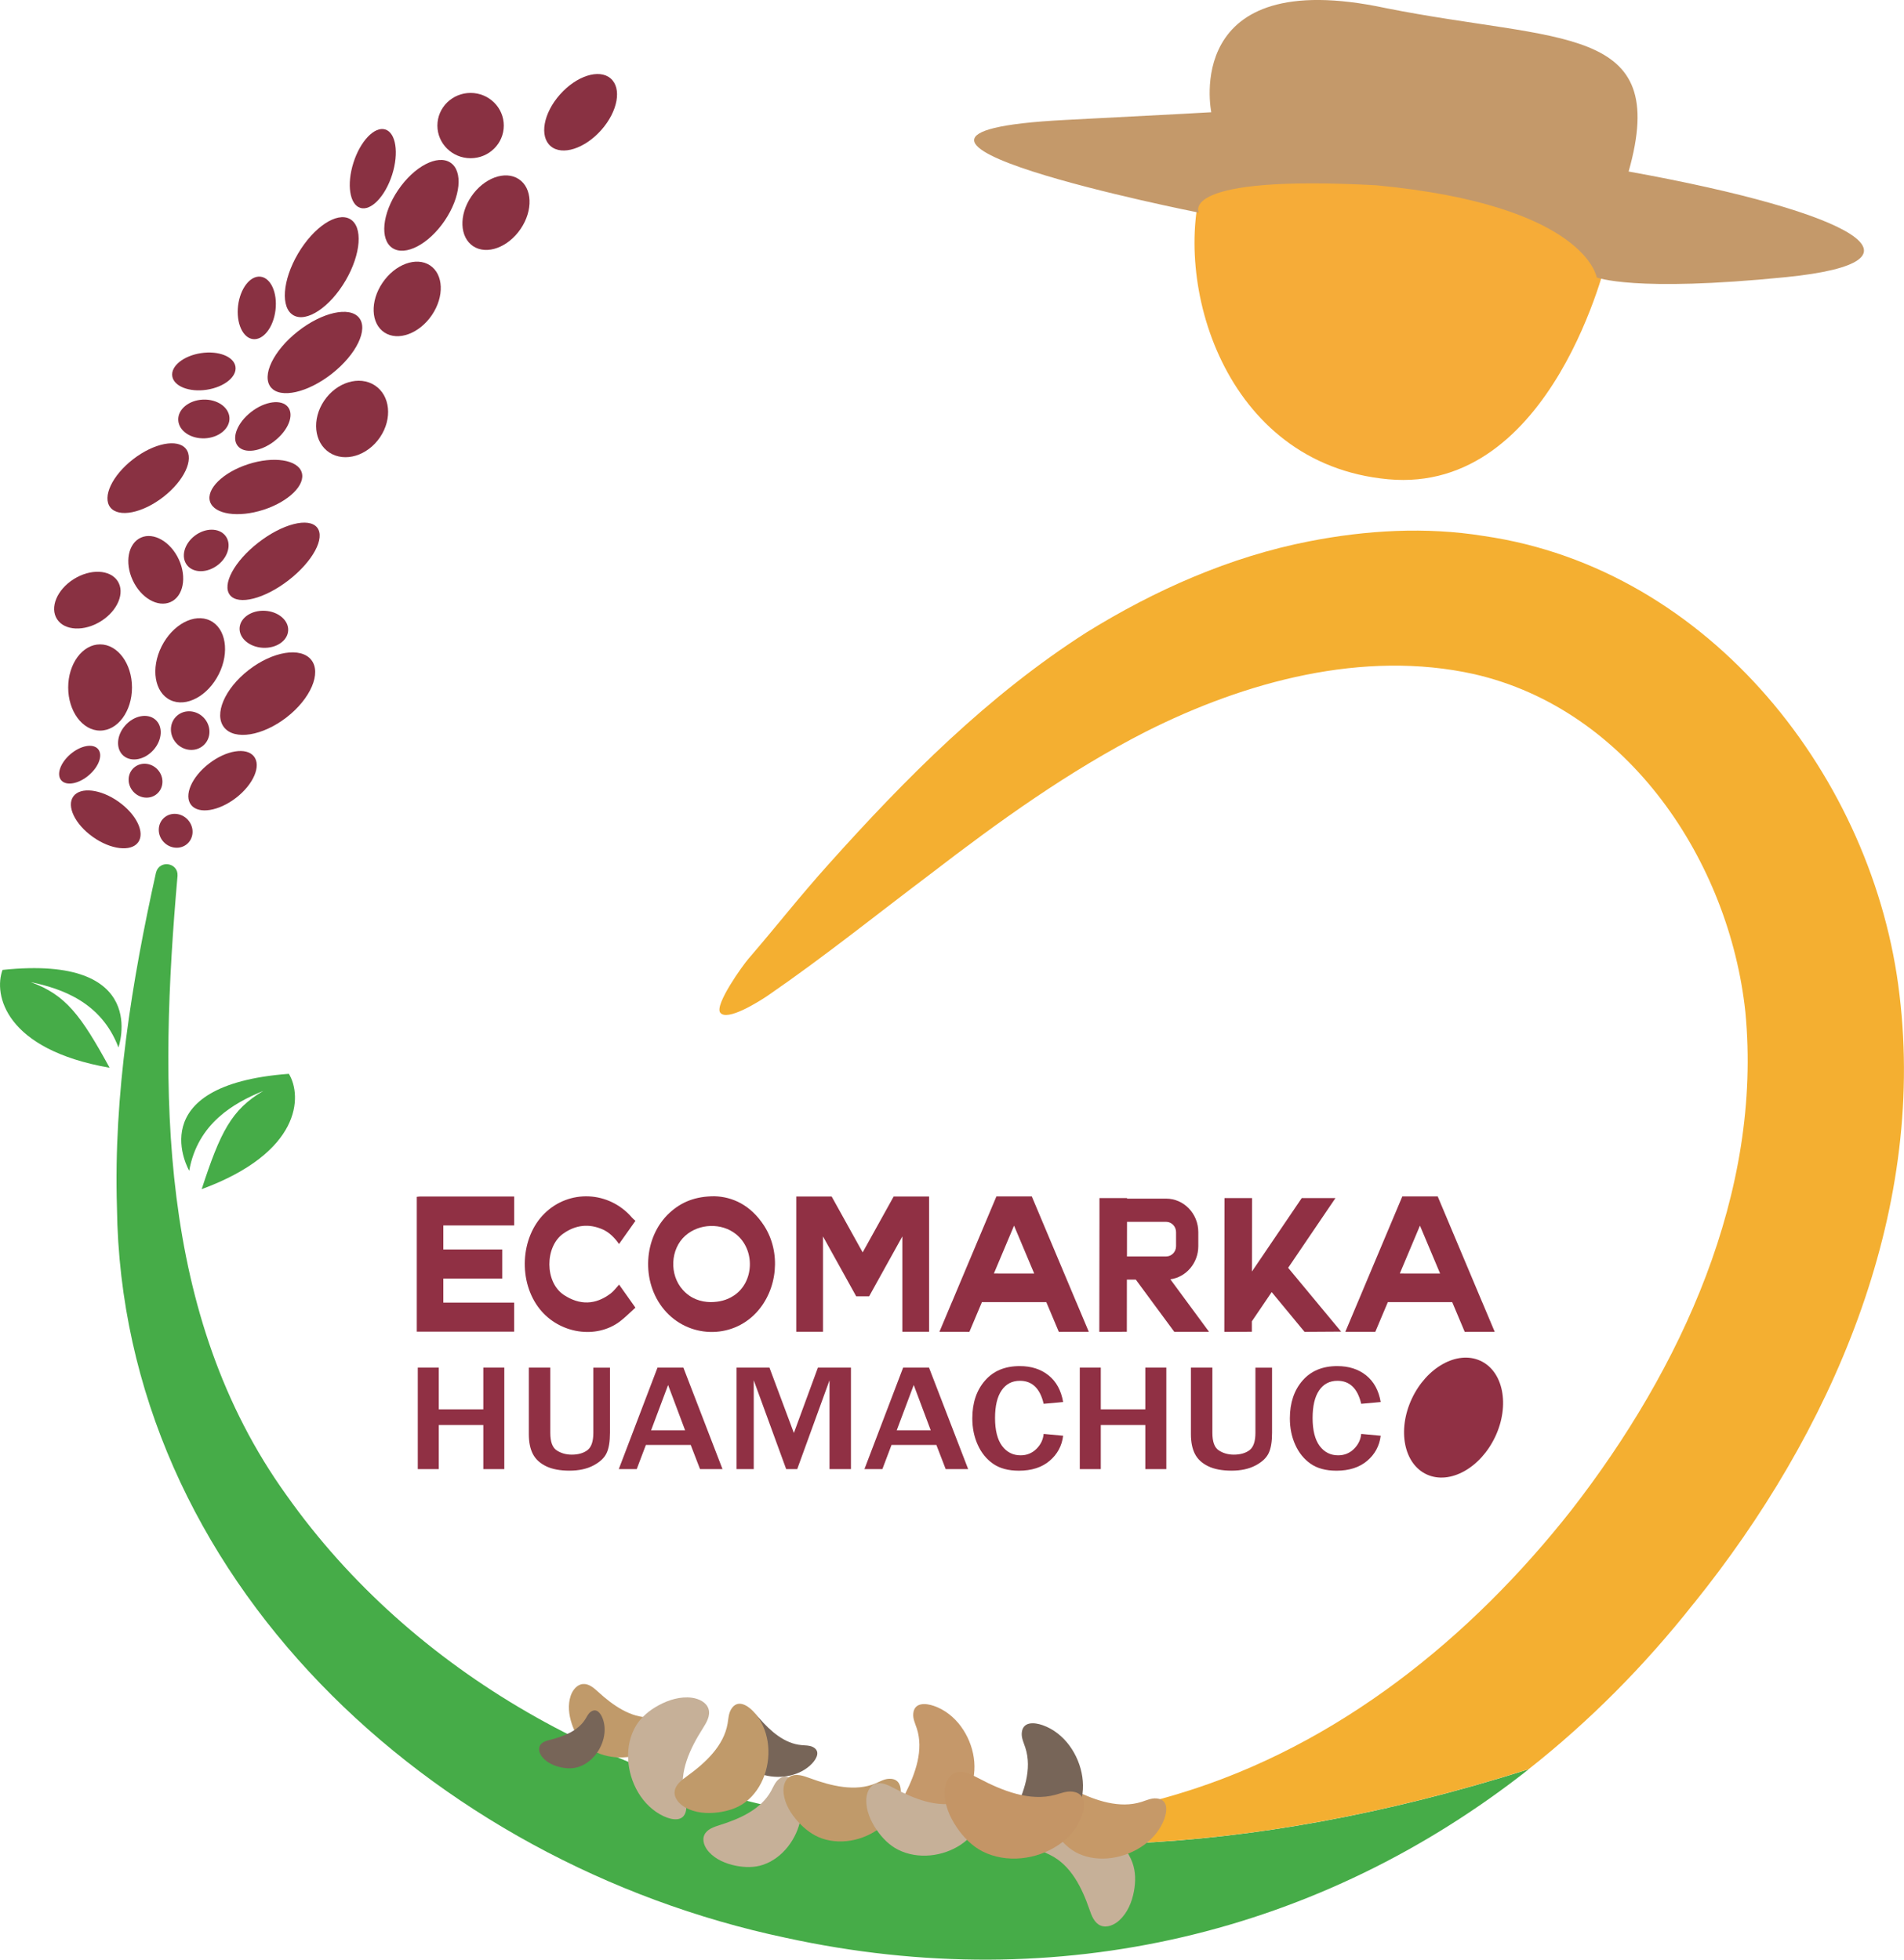 <svg width="102" height="105" viewBox="0 0 102 105" fill="none" xmlns="http://www.w3.org/2000/svg">
<g clip-path="url(#clip0_120_2517)">
<path d="M80.106 76.969C79.318 78.654 77.676 79.565 76.442 79.007C75.207 78.447 74.846 76.629 75.634 74.944C76.423 73.261 78.064 72.348 79.298 72.908C80.532 73.466 80.894 75.286 80.106 76.971" fill="#903044"/>
<path d="M27.017 78.717H25.892V76.355H23.506V78.717H22.381V73.279H23.506V75.514H25.892V73.279H27.017V78.717Z" fill="#903044"/>
<path d="M32.677 73.279V76.772C32.677 77.245 32.616 77.611 32.494 77.864C32.373 78.12 32.137 78.339 31.788 78.523C31.439 78.707 31.011 78.8 30.509 78.8C30.008 78.8 29.58 78.722 29.252 78.561C28.925 78.402 28.689 78.183 28.546 77.906C28.403 77.629 28.33 77.275 28.33 76.844V73.279H29.48V76.772C29.48 77.251 29.594 77.566 29.826 77.715C30.056 77.865 30.323 77.941 30.628 77.941C30.979 77.941 31.26 77.86 31.47 77.701C31.681 77.539 31.786 77.231 31.786 76.774V73.281H32.679L32.677 73.279Z" fill="#903044"/>
<path d="M38.706 78.717H37.502L37.003 77.422H34.601L34.11 78.717H33.149L35.223 73.279H36.61L38.706 78.717ZM36.702 76.638L35.791 74.21L34.88 76.638H36.702Z" fill="#903044"/>
<path d="M45.587 78.717H44.438V73.957L42.708 78.717H42.117L40.379 73.957V78.717H39.459V73.279H41.221L42.529 76.781L43.816 73.279H45.587V78.717Z" fill="#903044"/>
<path d="M51.866 78.717H50.662L50.163 77.422H47.76L47.27 78.717H46.309L48.382 73.279H49.769L51.866 78.717ZM49.861 76.638L48.95 74.21L48.039 76.638H49.861Z" fill="#903044"/>
<path d="M55.91 76.83L56.954 76.929C56.887 77.473 56.645 77.921 56.228 78.274C55.812 78.626 55.265 78.802 54.588 78.802C54.017 78.802 53.552 78.677 53.198 78.428C52.843 78.179 52.568 77.84 52.377 77.411C52.184 76.984 52.088 76.512 52.088 75.998C52.088 75.168 52.314 74.494 52.766 73.975C53.216 73.455 53.837 73.197 54.628 73.197C55.247 73.197 55.763 73.362 56.175 73.694C56.588 74.026 56.847 74.501 56.954 75.122L55.91 75.217C55.719 74.396 55.294 73.985 54.639 73.985C54.219 73.985 53.89 74.156 53.657 74.499C53.423 74.84 53.306 75.334 53.306 75.982C53.306 76.63 53.432 77.138 53.682 77.474C53.933 77.809 54.264 77.978 54.675 77.978C55.005 77.978 55.285 77.865 55.517 77.639C55.749 77.412 55.88 77.144 55.91 76.83Z" fill="#903044"/>
<path d="M62.482 78.717H61.356V76.355H58.971V78.717H57.846V73.279H58.971V75.514H61.356V73.279H62.482V78.717Z" fill="#903044"/>
<path d="M68.146 73.279V76.772C68.146 77.245 68.085 77.611 67.963 77.864C67.841 78.12 67.606 78.339 67.257 78.523C66.908 78.707 66.48 78.8 65.978 78.8C65.476 78.8 65.049 78.722 64.721 78.561C64.394 78.402 64.158 78.183 64.015 77.906C63.872 77.629 63.799 77.275 63.799 76.844V73.279H64.949V76.772C64.949 77.251 65.063 77.566 65.295 77.715C65.525 77.865 65.792 77.941 66.097 77.941C66.447 77.941 66.729 77.86 66.939 77.701C67.149 77.539 67.255 77.231 67.255 76.774V73.281H68.147L68.146 73.279Z" fill="#903044"/>
<path d="M72.922 76.83L73.966 76.929C73.899 77.473 73.657 77.921 73.24 78.274C72.823 78.626 72.277 78.802 71.599 78.802C71.029 78.802 70.564 78.677 70.209 78.428C69.855 78.179 69.58 77.84 69.388 77.411C69.195 76.984 69.1 76.512 69.1 75.998C69.1 75.168 69.326 74.494 69.777 73.975C70.228 73.455 70.849 73.197 71.639 73.197C72.258 73.197 72.775 73.362 73.187 73.694C73.6 74.026 73.859 74.501 73.966 75.122L72.922 75.217C72.73 74.396 72.306 73.985 71.651 73.985C71.23 73.985 70.901 74.156 70.668 74.499C70.435 74.84 70.318 75.334 70.318 75.982C70.318 76.63 70.444 77.138 70.694 77.474C70.944 77.809 71.276 77.978 71.686 77.978C72.017 77.978 72.297 77.865 72.529 77.639C72.76 77.412 72.892 77.144 72.922 76.83Z" fill="#903044"/>
<path d="M26.989 6.729C26.989 7.695 26.193 8.478 25.211 8.478C24.228 8.478 23.432 7.695 23.432 6.729C23.432 5.763 24.228 4.979 25.211 4.979C26.193 4.979 26.989 5.763 26.989 6.729Z" fill="#893142"/>
<path d="M23.826 11.819C22.97 13.084 21.716 13.743 21.026 13.292C20.336 12.84 20.47 11.448 21.327 10.184C22.183 8.92 23.436 8.26 24.127 8.712C24.817 9.163 24.682 10.555 23.826 11.819Z" fill="#893142"/>
<path d="M27.894 12.261C27.22 13.255 26.084 13.673 25.353 13.195C24.622 12.715 24.575 11.523 25.248 10.53C25.922 9.536 27.059 9.118 27.79 9.596C28.52 10.074 28.567 11.267 27.894 12.261Z" fill="#893142"/>
<path d="M23.137 16.882C22.464 17.876 21.327 18.294 20.596 17.816C19.865 17.338 19.818 16.144 20.492 15.151C21.165 14.157 22.302 13.739 23.033 14.217C23.763 14.695 23.811 15.888 23.137 16.882Z" fill="#893142"/>
<path d="M20.359 23.428C19.686 24.422 18.472 24.789 17.645 24.248C16.82 23.706 16.696 22.463 17.366 21.469C18.04 20.476 19.254 20.109 20.08 20.649C20.907 21.191 21.031 22.434 20.359 23.428Z" fill="#893142"/>
<path d="M32.214 6.964C31.328 7.966 30.112 8.356 29.5 7.831C28.887 7.307 29.108 6.069 29.995 5.067C30.882 4.064 32.096 3.675 32.709 4.199C33.323 4.724 33.101 5.961 32.214 6.964Z" fill="#893142"/>
<path d="M18.51 15.038C17.674 16.463 16.425 17.294 15.723 16.895C15.02 16.497 15.128 15.017 15.963 13.593C16.8 12.168 18.048 11.337 18.75 11.736C19.454 12.134 19.345 13.614 18.51 15.038Z" fill="#893142"/>
<path d="M17.792 20.015C16.488 21.044 15.019 21.375 14.51 20.752C14.001 20.129 14.647 18.79 15.951 17.759C17.256 16.73 18.724 16.4 19.233 17.023C19.742 17.646 19.096 18.984 17.792 20.015Z" fill="#893142"/>
<path d="M11.075 20.883C10.14 21.025 9.313 20.7 9.229 20.159C9.143 19.617 9.834 19.063 10.768 18.921C11.703 18.779 12.529 19.104 12.614 19.645C12.7 20.187 12.01 20.741 11.075 20.883Z" fill="#893142"/>
<path d="M14.115 27.315C12.761 27.752 11.479 27.56 11.254 26.885C11.029 26.21 11.944 25.308 13.3 24.871C14.654 24.433 15.935 24.628 16.16 25.301C16.386 25.976 15.469 26.878 14.115 27.315Z" fill="#893142"/>
<path d="M15.465 31.086C14.177 32.086 12.77 32.446 12.322 31.888C11.874 31.33 12.555 30.068 13.845 29.068C15.133 28.067 16.541 27.709 16.988 28.265C17.436 28.824 16.754 30.087 15.465 31.086Z" fill="#893142"/>
<path d="M15.357 38.433C14.068 39.432 12.57 39.677 12.008 38.977C11.446 38.278 12.035 36.898 13.323 35.899C14.612 34.899 16.112 34.654 16.672 35.354C17.235 36.053 16.645 37.433 15.357 38.433Z" fill="#893142"/>
<path d="M12.653 42.743C11.725 43.463 10.645 43.638 10.242 43.134C9.837 42.63 10.262 41.637 11.19 40.919C12.117 40.199 13.198 40.023 13.601 40.526C14.006 41.03 13.581 42.023 12.653 42.743Z" fill="#893142"/>
<path d="M6.356 42.961C7.315 43.641 7.781 44.616 7.399 45.135C7.017 45.655 5.93 45.524 4.974 44.844C4.016 44.163 3.549 43.19 3.931 42.67C4.314 42.149 5.401 42.28 6.358 42.961" fill="#893142"/>
<path d="M8.747 26.629C7.63 27.496 6.36 27.748 5.913 27.191C5.465 26.633 6.008 25.478 7.125 24.611C8.242 23.743 9.512 23.491 9.96 24.048C10.407 24.605 9.864 25.761 8.747 26.629Z" fill="#893142"/>
<path d="M14.759 16.613C14.649 17.537 14.11 18.233 13.556 18.17C13.003 18.107 12.644 17.305 12.754 16.381C12.866 15.457 13.403 14.76 13.957 14.825C14.51 14.888 14.869 15.689 14.759 16.613Z" fill="#893142"/>
<path d="M14.706 23.631C13.964 24.207 13.081 24.325 12.737 23.895C12.391 23.465 12.713 22.649 13.456 22.071C14.198 21.494 15.081 21.376 15.425 21.807C15.77 22.237 15.448 23.052 14.706 23.629" fill="#893142"/>
<path d="M9.583 29.983C10.02 30.936 9.82 31.955 9.136 32.259C8.453 32.563 7.543 32.036 7.106 31.082C6.668 30.129 6.868 29.109 7.552 28.805C8.236 28.502 9.145 29.029 9.583 29.983Z" fill="#893142"/>
<path d="M5.413 33.282C4.516 33.847 3.462 33.8 3.058 33.179C2.653 32.557 3.051 31.597 3.947 31.032C4.844 30.466 5.896 30.513 6.302 31.134C6.707 31.756 6.31 32.716 5.413 33.282Z" fill="#893142"/>
<path d="M7.071 36.837C7.071 38.113 6.306 39.147 5.362 39.147C4.418 39.147 3.653 38.113 3.653 36.837C3.653 35.56 4.418 34.526 5.362 34.526C6.306 34.526 7.071 35.56 7.071 36.837Z" fill="#893142"/>
<path d="M11.722 36.121C11.133 37.298 9.97 37.919 9.124 37.51C8.277 37.101 8.067 35.816 8.655 34.639C9.244 33.462 10.406 32.84 11.254 33.249C12.101 33.658 12.311 34.944 11.723 36.121" fill="#893142"/>
<path d="M11.672 30.272C11.108 30.711 10.37 30.717 10.025 30.288C9.679 29.857 9.858 29.153 10.423 28.714C10.988 28.277 11.725 28.27 12.07 28.7C12.415 29.13 12.237 29.834 11.672 30.272Z" fill="#893142"/>
<path d="M14.082 34.709C13.364 34.671 12.805 34.197 12.835 33.649C12.865 33.102 13.473 32.688 14.191 32.726C14.909 32.764 15.468 33.238 15.438 33.786C15.408 34.333 14.801 34.747 14.084 34.709" fill="#893142"/>
<path d="M8.232 40.172C7.763 40.709 7.04 40.854 6.618 40.497C6.196 40.14 6.233 39.414 6.702 38.878C7.171 38.341 7.895 38.196 8.317 38.554C8.738 38.911 8.701 39.636 8.232 40.172Z" fill="#893142"/>
<path d="M4.764 41.533C4.223 41.999 3.56 42.124 3.286 41.815C3.011 41.504 3.229 40.877 3.771 40.411C4.313 39.947 4.975 39.821 5.249 40.131C5.524 40.441 5.306 41.068 4.764 41.533Z" fill="#893142"/>
<path d="M9.372 39.731C9.023 39.258 9.104 38.614 9.556 38.292C10.007 37.97 10.656 38.091 11.005 38.563C11.354 39.036 11.271 39.68 10.82 40.002C10.368 40.324 9.721 40.202 9.372 39.731Z" fill="#893142"/>
<path d="M8.694 45.028C8.388 44.613 8.461 44.048 8.856 43.765C9.252 43.483 9.821 43.588 10.127 44.003C10.433 44.418 10.36 44.983 9.965 45.266C9.569 45.548 9.002 45.441 8.694 45.027" fill="#893142"/>
<path d="M7.08 42.343C6.774 41.929 6.847 41.363 7.242 41.081C7.638 40.798 8.207 40.903 8.513 41.318C8.819 41.733 8.746 42.298 8.351 42.581C7.955 42.864 7.387 42.757 7.08 42.342" fill="#893142"/>
<path d="M10.964 23.486C10.206 23.517 9.573 23.078 9.549 22.505C9.524 21.932 10.118 21.442 10.877 21.411C11.635 21.381 12.268 21.819 12.293 22.393C12.317 22.965 11.722 23.455 10.964 23.487" fill="#893142"/>
<path d="M21.009 9.357C20.64 10.517 19.878 11.316 19.304 11.139C18.731 10.963 18.565 9.88 18.934 8.719C19.301 7.559 20.065 6.76 20.638 6.937C21.21 7.113 21.378 8.196 21.009 9.357Z" fill="#893142"/>
<path d="M10.137 62.733C10.137 62.733 7.467 58.138 15.476 57.536C16.199 58.74 16.143 61.748 10.804 63.717C11.805 60.654 12.395 59.459 14.105 58.453C12.541 59.09 10.588 60.183 10.136 62.733" fill="#46AC48"/>
<path d="M6.345 56.125C6.345 56.125 8.121 51.13 0.136 51.969C-0.353 53.283 0.257 56.23 5.872 57.212C4.322 54.378 3.519 53.308 1.652 52.624C3.308 52.97 5.43 53.697 6.346 56.123" fill="#46AC48"/>
<path d="M86.121 13.702C86.121 13.702 83.201 26.501 74.358 25.679C65.514 24.86 62.762 15.014 64.472 9.641C66.224 6.524 76.36 8 76.36 8L86.119 13.702H86.121Z" fill="#F6AC38"/>
<path d="M64.89 6.014C64.89 6.014 63.249 -1.913 74.233 0.433C83.577 2.298 89.5 1.232 87.248 9.19C99.512 11.405 103.849 14.03 95.674 14.85C87.498 15.671 85.537 14.864 85.537 14.864C85.537 14.864 84.954 10.994 73.733 9.928C63.055 9.354 64.222 11.393 64.222 11.393C64.222 11.393 42.866 7.166 57.047 6.428C63.471 6.1 64.89 6.014 64.89 6.014Z" fill="#C4996A"/>
<path d="M44.851 97.433C33.184 95.807 22.107 89.671 15.35 80.118C8.408 70.472 8.513 58.278 9.511 46.923C9.553 46.219 8.539 46.054 8.357 46.753C7.066 52.572 6.077 58.64 6.265 64.697C6.513 84.549 23.117 99.818 42.079 103.826C56.806 107.045 70.826 103.525 81.897 94.798C66.131 99.802 53.82 99.479 44.854 97.433" fill="#46AC48"/>
<path d="M90.736 85.919C98.084 76.802 103.182 65.143 101.759 53.308C100.413 41.729 91.637 30.472 79.482 28.718C76.389 28.218 73.186 28.405 70.121 29.007C65.884 29.834 61.866 31.619 58.226 33.872C52.931 37.253 48.538 41.678 44.408 46.285C42.799 48.077 41.671 49.543 40.11 51.355C39.782 51.729 38.279 53.832 38.58 54.254C38.935 54.754 40.663 53.668 41.172 53.318C44.171 51.252 46.968 48.999 49.852 46.825C53.519 44.003 57.273 41.303 61.374 39.208C66.716 36.514 73.026 34.802 78.965 36.119C87.254 38.012 92.644 46.187 93.502 54.223C94.427 63.889 90.067 73.331 84.194 80.898C78.809 87.748 71.673 93.534 63.177 96.101C57.264 97.894 50.975 98.285 44.849 97.43C53.815 99.476 66.127 99.8 81.892 94.795C85.106 92.261 88.072 89.291 90.734 85.916" fill="#F4AF31"/>
<path d="M57.872 97.682C59.088 97.87 60.251 98.672 60.662 99.793C60.843 100.281 60.843 100.821 60.748 101.332C60.641 101.913 60.404 102.488 59.966 102.891C59.697 103.138 59.301 103.315 58.962 103.175C58.623 103.034 58.479 102.649 58.361 102.306C57.965 101.154 57.38 99.956 56.279 99.402C56.036 99.279 55.763 99.185 55.586 98.983C55.17 98.507 55.636 98.112 56.078 97.907C56.63 97.65 57.258 97.586 57.874 97.682" fill="#C6B098"/>
<path d="M61.264 98.87C60.269 99.583 58.872 99.823 57.775 99.319C57.296 99.098 56.909 98.717 56.607 98.289C56.265 97.804 56.019 97.232 56.039 96.644C56.052 96.281 56.204 95.88 56.545 95.744C56.886 95.606 57.265 95.779 57.595 95.941C58.703 96.48 59.979 96.92 61.154 96.547C61.415 96.464 61.675 96.34 61.947 96.361C62.581 96.408 62.537 97.011 62.373 97.464C62.167 98.029 61.768 98.511 61.264 98.871" fill="#C69968"/>
<path d="M57.289 93.528C58.014 94.507 58.258 95.88 57.745 96.959C57.52 97.43 57.133 97.811 56.698 98.108C56.205 98.444 55.623 98.686 55.025 98.666C54.656 98.654 54.248 98.505 54.11 98.168C53.971 97.834 54.147 97.461 54.31 97.136C54.858 96.046 55.305 94.792 54.926 93.636C54.842 93.38 54.716 93.124 54.737 92.857C54.785 92.233 55.398 92.276 55.859 92.438C56.434 92.641 56.924 93.033 57.29 93.528" fill="#776558"/>
<path d="M51.475 92.5C52.2 93.479 52.445 94.853 51.931 95.931C51.707 96.402 51.319 96.783 50.884 97.08C50.391 97.416 49.809 97.658 49.211 97.638C48.842 97.626 48.435 97.477 48.296 97.141C48.156 96.806 48.332 96.433 48.496 96.108C49.044 95.018 49.492 93.764 49.113 92.608C49.028 92.352 48.902 92.096 48.924 91.829C48.971 91.205 49.584 91.248 50.045 91.41C50.62 91.612 51.11 92.005 51.477 92.5" fill="#C5986A"/>
<path d="M34.354 93.981C33.348 94.331 32.126 94.19 31.342 93.503C30.999 93.203 30.773 92.791 30.631 92.362C30.47 91.876 30.41 91.341 30.574 90.858C30.676 90.559 30.903 90.264 31.222 90.233C31.539 90.202 31.811 90.438 32.044 90.652C32.829 91.369 33.777 92.047 34.848 92.023C35.086 92.018 35.332 91.978 35.553 92.061C36.07 92.255 35.881 92.746 35.629 93.082C35.316 93.501 34.863 93.803 34.354 93.981Z" fill="#C09A6A"/>
<path d="M32.336 93.138C32.166 93.85 31.622 94.502 30.918 94.697C30.61 94.781 30.28 94.757 29.969 94.678C29.619 94.59 29.277 94.422 29.05 94.144C28.91 93.974 28.821 93.732 28.923 93.535C29.024 93.341 29.267 93.273 29.482 93.219C30.205 93.036 30.966 92.743 31.355 92.116C31.441 91.977 31.511 91.821 31.643 91.724C31.953 91.499 32.175 91.793 32.28 92.064C32.413 92.403 32.422 92.778 32.336 93.138Z" fill="#776558"/>
<path d="M42.895 97.429C42.698 98.526 41.927 99.565 40.872 99.919C40.41 100.074 39.905 100.064 39.427 99.97C38.885 99.863 38.35 99.638 37.981 99.234C37.754 98.986 37.595 98.624 37.733 98.319C37.87 98.014 38.235 97.89 38.558 97.79C39.642 97.451 40.776 96.942 41.312 95.955C41.431 95.737 41.524 95.493 41.717 95.334C42.169 94.965 42.53 95.394 42.716 95.798C42.948 96.302 42.995 96.872 42.895 97.427" fill="#C6B098"/>
<path d="M42.33 95.135C41.437 95.339 40.403 95.104 39.799 94.442C39.535 94.154 39.382 93.78 39.301 93.398C39.21 92.968 39.211 92.504 39.399 92.105C39.514 91.86 39.738 91.628 40.014 91.632C40.288 91.636 40.497 91.864 40.677 92.068C41.278 92.756 42.024 93.425 42.942 93.505C43.145 93.524 43.361 93.514 43.543 93.605C43.966 93.819 43.756 94.221 43.509 94.486C43.2 94.816 42.782 95.031 42.329 95.135" fill="#776558"/>
<path d="M34.189 96.045C33.544 94.962 33.434 93.517 34.077 92.455C34.359 91.991 34.8 91.636 35.279 91.375C35.822 91.078 36.45 90.887 37.066 90.967C37.445 91.018 37.85 91.213 37.959 91.575C38.067 91.935 37.846 92.302 37.644 92.62C36.965 93.69 36.37 94.94 36.64 96.172C36.7 96.444 36.803 96.72 36.754 96.996C36.64 97.637 36.011 97.529 35.552 97.315C34.98 97.048 34.515 96.592 34.188 96.044" fill="#C6B098"/>
<path d="M41.124 93.318C41.31 94.511 40.885 95.84 39.927 96.565C39.508 96.882 38.986 97.045 38.463 97.111C37.869 97.187 37.24 97.139 36.719 96.851C36.399 96.674 36.107 96.357 36.14 95.997C36.175 95.639 36.504 95.387 36.8 95.173C37.792 94.456 38.776 93.546 38.979 92.349C39.023 92.085 39.032 91.802 39.175 91.573C39.508 91.04 40.031 91.356 40.364 91.708C40.779 92.147 41.029 92.716 41.124 93.32" fill="#C09A6A"/>
<path d="M47.342 97.779C46.481 98.547 45.164 98.898 44.033 98.506C43.539 98.336 43.11 98.001 42.758 97.617C42.361 97.181 42.042 96.653 41.979 96.084C41.941 95.736 42.031 95.338 42.342 95.177C42.653 95.017 43.043 95.151 43.385 95.276C44.53 95.699 45.826 96.014 46.91 95.554C47.15 95.453 47.383 95.312 47.649 95.308C48.27 95.298 48.311 95.882 48.217 96.331C48.098 96.89 47.779 97.388 47.344 97.776" fill="#C09A6A"/>
<path d="M51.486 98.831C50.526 99.476 49.173 99.648 48.106 99.106C47.64 98.87 47.263 98.482 46.968 98.055C46.635 97.569 46.392 97.003 46.409 96.432C46.419 96.08 46.565 95.699 46.894 95.582C47.224 95.466 47.592 95.65 47.912 95.821C48.989 96.395 50.227 96.88 51.364 96.571C51.616 96.503 51.866 96.395 52.13 96.426C52.747 96.501 52.707 97.084 52.55 97.516C52.354 98.056 51.969 98.503 51.483 98.831" fill="#C6B098"/>
<path d="M56.677 98.872C55.53 99.644 53.911 99.847 52.636 99.201C52.079 98.918 51.627 98.454 51.274 97.942C50.875 97.361 50.586 96.685 50.606 96.001C50.618 95.582 50.792 95.127 51.187 94.986C51.58 94.847 52.022 95.068 52.405 95.272C53.692 95.956 55.174 96.539 56.534 96.169C56.836 96.087 57.135 95.959 57.452 95.997C58.188 96.086 58.141 96.783 57.954 97.301C57.721 97.946 57.26 98.482 56.68 98.873" fill="#C49566"/>
<path d="M47.875 64.11L46.214 67.104L44.553 64.11H42.657V71.357H44.089V66.249L45.389 68.593L45.868 69.458H46.561L47.04 68.593L48.34 66.249V71.357H49.772V64.11H47.875Z" fill="#903044"/>
<path d="M57.66 69.775L57.015 68.241L55.275 64.106H53.379L51.641 68.234L50.998 69.765H50.996L50.327 71.358L51.932 71.361L52.604 69.768L56.053 69.772L56.722 71.361L58.328 71.358L57.662 69.776L57.66 69.775ZM53.244 68.235L54.324 65.671L55.404 68.238L53.243 68.235H53.244Z" fill="#903044"/>
<path d="M79.405 69.775L78.76 68.241L77.02 64.106H75.124L73.386 68.234L72.743 69.765H72.742L72.072 71.358L73.677 71.361L74.349 69.768L77.798 69.772L78.467 71.361L80.073 71.358L79.407 69.776L79.405 69.775ZM74.99 68.235L76.069 65.671L77.149 68.238L74.988 68.235H74.99Z" fill="#903044"/>
<path d="M71.845 71.35L69.886 71.362L68.126 69.232L67.063 70.8V71.357L65.589 71.362L65.595 66.166V65.752L65.597 64.195H67.073L67.072 65.594L67.069 67.952V68.13L67.135 68.031L68.016 66.732L69.736 64.195H71.542L69.008 67.931L71.845 71.35Z" fill="#903044"/>
<path d="M62.698 68.547C63.542 68.432 64.195 67.678 64.195 66.77V66.019C64.195 65.03 63.422 64.224 62.472 64.224H60.377V64.195H58.9V65.527L58.899 65.916L58.892 71.362L60.366 71.357L60.369 68.563H60.846L62.908 71.36H64.77L62.697 68.546L62.698 68.547ZM60.373 67.322L60.376 65.468H62.472C62.764 65.468 63.003 65.716 63.003 66.02V66.771C63.003 67.076 62.764 67.322 62.472 67.322H60.372H60.373Z" fill="#903044"/>
<path d="M22.328 64.127C22.391 64.121 22.454 64.11 22.515 64.11C24.121 64.11 25.727 64.11 27.333 64.11C27.4 64.11 27.469 64.11 27.546 64.11V65.66H23.75V66.947H26.906V68.509H23.75V69.794H27.545V71.352H22.328V64.127Z" fill="#903044"/>
<path d="M38.269 64.097C39.237 64.121 40.215 64.565 40.933 65.674C41.854 67.097 41.668 69.093 40.519 70.329C39.175 71.776 36.861 71.703 35.579 70.173C34.327 68.68 34.462 66.279 35.87 64.984C36.535 64.374 37.289 64.101 38.267 64.097H38.269ZM38.06 69.769C38.529 69.766 38.926 69.669 39.297 69.43C40.405 68.719 40.475 66.964 39.427 66.127C38.656 65.511 37.461 65.548 36.714 66.209C35.908 66.923 35.843 68.303 36.583 69.118C37.019 69.599 37.548 69.757 38.06 69.769Z" fill="#903044"/>
<path d="M34.042 65.413C33.731 65.852 33.453 66.247 33.162 66.657C32.915 66.302 32.632 66.029 32.288 65.875C31.558 65.552 30.843 65.625 30.171 66.1C29.18 66.802 29.177 68.709 30.208 69.385C31.049 69.938 31.902 69.931 32.725 69.298C32.885 69.174 33.015 68.992 33.165 68.83C33.444 69.224 33.726 69.62 34.04 70.065C33.757 70.319 33.495 70.588 33.208 70.806C31.927 71.77 29.968 71.461 28.915 70.142C27.755 68.686 27.868 66.313 29.16 65.03C30.489 63.71 32.63 63.808 33.859 65.244C33.911 65.305 33.974 65.351 34.042 65.413Z" fill="#903044"/>
</g>
<defs>
<clipPath id="clip0_120_2517">
<rect width="102" height="105" fill="white"/>
</clipPath>
</defs>
</svg>
